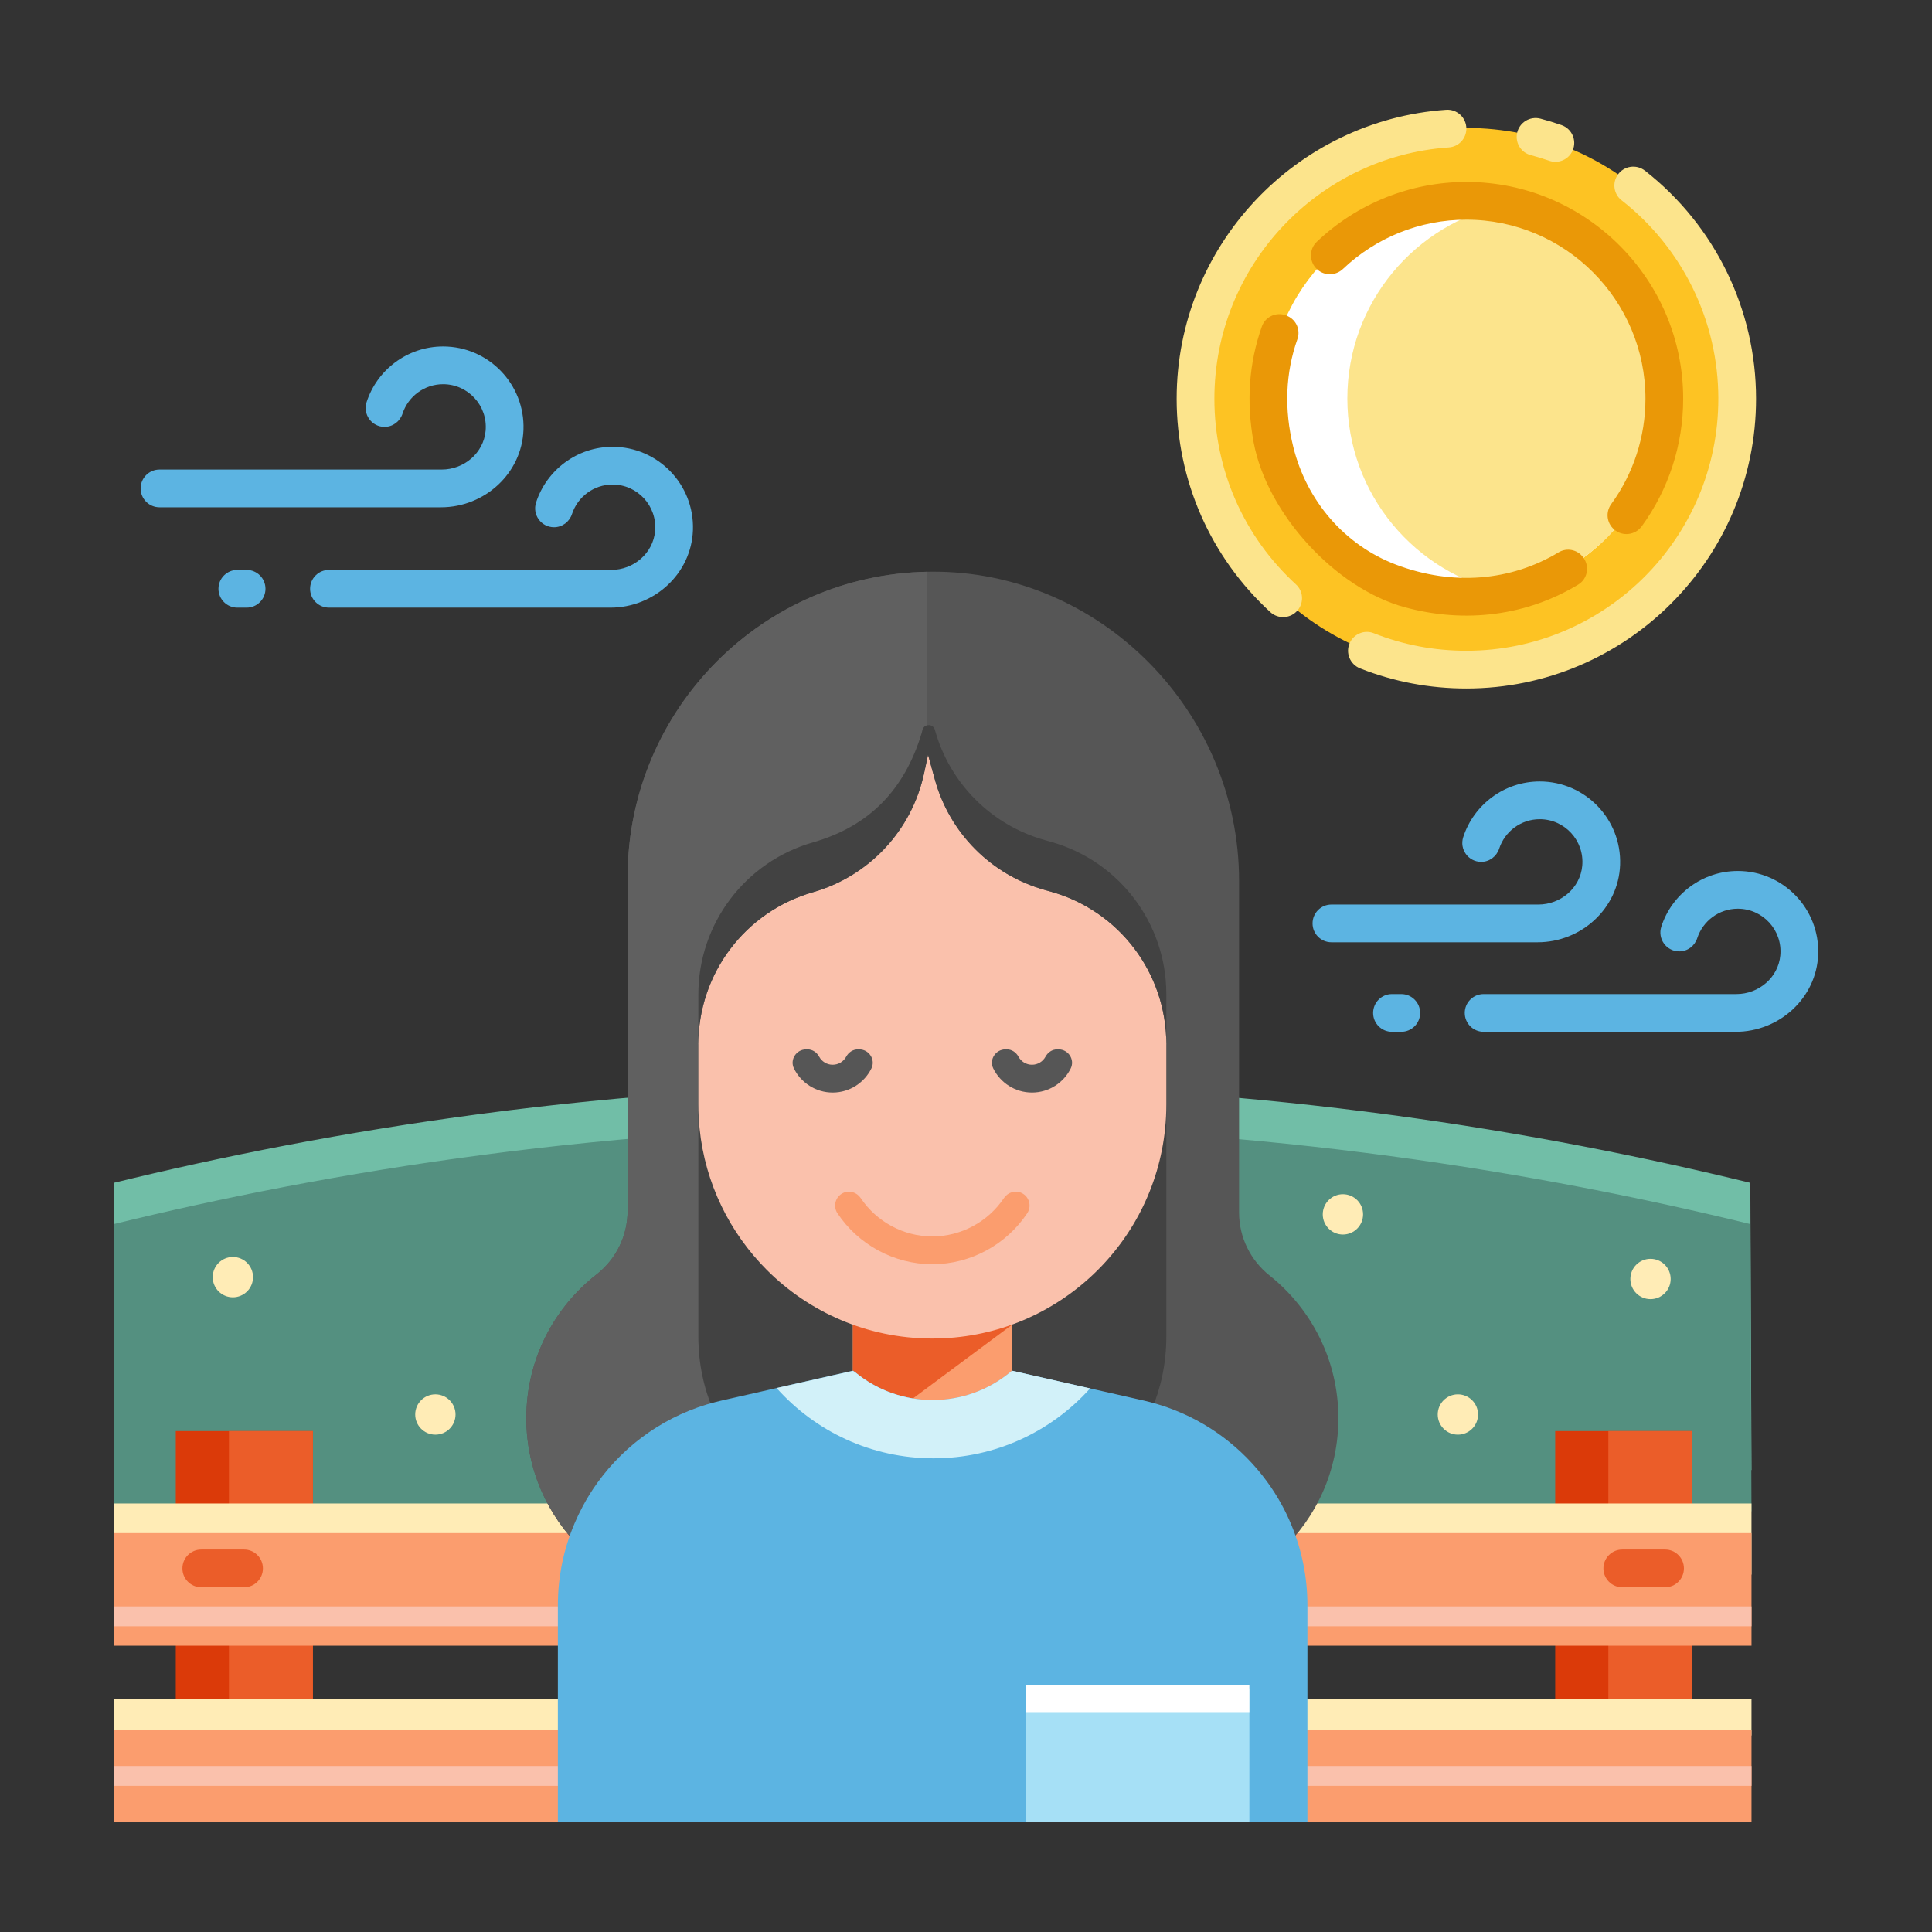 <svg id="Good_x5F_atmosphere" enable-background="new 0 0 512 512" height="512" viewBox="0 0 512 512" width="512" xmlns="http://www.w3.org/2000/svg"><rect x="0" y="0" width="512" height="512" fill="#333333" stroke="none"/><g><g fill="#5cb4e2"><path d="m116.865 134.438h-74.596c-2.762 0-5-2.238-5-5 0-2.761 2.238-5 5-5h74.791c5.908 0 11.096-4.373 11.63-10.256.609-6.707-4.678-12.361-11.261-12.361-5.01 0-9.27 3.274-10.75 7.795-.682 2.079-2.581 3.514-4.768 3.514-3.401 0-5.808-3.322-4.759-6.557 2.772-8.552 10.814-14.752 20.277-14.752 12.009 0 21.729 9.985 21.295 22.09-.415 11.555-10.296 20.527-21.859 20.527z"/><path d="m161.774 161.03h-74.596c-2.761 0-5-2.238-5-5 0-2.761 2.239-5 5-5h74.791c5.908 0 11.096-4.374 11.631-10.257.61-6.707-4.678-12.361-11.261-12.361-5.01 0-9.269 3.274-10.75 7.795-.681 2.079-2.58 3.514-4.769 3.514-3.4 0-5.807-3.322-4.758-6.557 2.772-8.552 10.814-14.752 20.277-14.752 12.01 0 21.73 9.985 21.295 22.09-.416 11.556-10.297 20.528-21.86 20.528z"/><path d="m65.354 161.03h-2.459c-2.761 0-5-2.238-5-5 0-2.761 2.239-5 5-5h2.459c2.761 0 5 2.239 5 5 0 2.762-2.239 5-5 5z"/><path d="m371.351 273.436h-2.458c-2.762 0-5-2.238-5-5 0-2.761 2.238-5 5-5h2.458c2.762 0 5 2.239 5 5 0 2.761-2.239 5-5 5z"/><path d="m459.981 273.436h-66.807c-2.761 0-4.999-2.237-4.999-4.999v-.002c0-2.761 2.238-4.999 4.999-4.999h67.001c5.907 0 11.096-4.373 11.631-10.255.61-6.707-4.678-12.362-11.262-12.362-5.01 0-9.269 3.274-10.75 7.795-.681 2.079-2.58 3.514-4.768 3.514-3.4 0-5.808-3.322-4.759-6.557 2.771-8.551 10.813-14.751 20.276-14.751 12.01 0 21.731 9.986 21.296 22.091-.414 11.553-10.296 20.525-21.858 20.525z"/><path d="m407.485 249.714h-54.645c-2.761 0-4.999-2.238-4.999-4.999v-.002c0-2.761 2.238-4.999 4.999-4.999h54.839c5.907 0 11.096-4.373 11.631-10.256.61-6.707-4.678-12.362-11.261-12.362-5.01 0-9.27 3.274-10.751 7.795-.681 2.079-2.58 3.514-4.768 3.514-3.4 0-5.808-3.322-4.759-6.557 2.772-8.551 10.814-14.751 20.277-14.751 12.01 0 21.73 9.986 21.295 22.091-.414 11.554-10.295 20.526-21.858 20.526z"/></g><g><path d="m463.856 313.465c-55.123-13.48-127.919-25.838-213.758-26.13-88.689-.301-163.7 12.374-219.954 26.13v76.114h434.019z" fill="#71bea7"/><path d="m463.856 324.395c-55.123-13.48-127.919-25.839-213.758-26.131-88.689-.301-163.7 12.374-219.954 26.131v76.113h434.019z" fill="#549080"/><g fill="#ffecb6"><circle cx="115.378" cy="374.859" r="5.342"/><circle cx="61.714" cy="338.455" r="5.342"/><circle cx="355.887" cy="321.821" r="5.342"/><circle cx="386.355" cy="374.859" r="5.342"/><circle cx="437.404" cy="338.943" r="5.342"/></g></g><g><g><path d="m412.145 379.25h36.332v80.667h-36.332z" fill="#db3a09"/><path d="m426.23 379.25h22.246v80.667h-22.246z" fill="#eb5d29"/></g><g><path d="m46.585 379.25h36.333v80.667h-36.333z" fill="#db3a09"/><path d="m60.672 379.25h22.246v80.667h-22.246z" fill="#eb5d29"/></g><g><path d="m30.145 398.436h434.019v18.846h-434.019z" fill="#ffecb6"/><path d="m30.149 406.289h434.019v29.84h-434.019z" fill="#fb9d6e"/><path d="m69.676 415.643c0-2.761-2.239-5-5-5h-11.334c-2.761 0-5 2.239-5 5 0 2.762 2.239 5 5 5h11.334c2.762 0 5-2.239 5-5z" fill="#eb5d29"/><path d="m424.923 415.643c0 2.762 2.239 5 5 5h11.334c2.762 0 5-2.238 5-5 0-2.761-2.238-5-5-5h-11.334c-2.761 0-5 2.239-5 5z" fill="#eb5d29"/><path d="m30.149 425.72h434.019v5.26h-434.019z" fill="#fac1ac"/></g><g><path d="m30.145 450.164h434.019v9.753h-434.019z" fill="#ffecb6"/><path d="m30.149 458.369h434.019v24.551h-434.019z" fill="#fb9d6e"/><path d="m30.149 468.01h434.019v5.26h-434.019z" fill="#fac1ac"/></g></g><g><circle cx="388.601" cy="105.682" fill="#fdc323" r="71.774"/><path d="m440.993 105.604c0 25.37-18.025 46.519-41.959 51.353-3.373.674-6.858 1.037-10.431 1.037-28.943 0-52.39-23.447-52.39-52.39 0-28.931 23.446-52.39 52.39-52.39 3.572 0 7.058.362 10.431 1.037 23.934 4.835 41.959 25.995 41.959 51.353z" fill="#fff"/><path d="m440.993 105.604c0 25.37-18.025 46.519-41.959 51.353-23.946-4.834-41.972-25.983-41.972-51.353 0-25.358 18.025-46.519 41.972-51.353 23.934 4.835 41.959 25.995 41.959 51.353z" fill="#fce48c"/><path d="m332.232 117.253c3.522 18.818 21.635 38.689 40.114 43.691 16.257 4.4 32.455 2.099 45.884-6.016 2.473-1.494 3.104-4.81 1.39-7.135-.03-.041-.06-.081-.089-.121-1.507-2.042-4.317-2.605-6.49-1.294-12.526 7.557-27.974 8.992-43.115 3.245-13.673-5.188-23.696-17.002-27.197-31.2-2.455-9.961-2.053-19.643 1.104-28.555.846-2.389-.271-5.025-2.57-6.091-.046-.021-.091-.042-.136-.063-2.62-1.214-5.744.066-6.71 2.787-3.429 9.656-4.188 20.049-2.185 30.752z" fill="#ea9807"/><path d="m427.731 140.287c2.218 1.963 5.627 1.554 7.369-.843 7.103-9.772 10.962-21.57 10.962-33.763 0-31.685-25.777-57.463-57.462-57.463-14.835 0-29.008 5.728-39.651 15.874-2.12 2.021-2.019 5.442.193 7.363 1.961 1.702 4.88 1.61 6.762-.178 8.786-8.349 20.469-13.06 32.696-13.06 26.171 0 47.462 21.292 47.462 47.463 0 10.083-3.195 19.839-9.075 27.916-1.511 2.076-1.217 4.954.706 6.655z" fill="#ea9807"/><g fill="#fce48c"><path d="m455.375 105.682c0 36.82-29.955 66.775-66.774 66.775-8.524 0-16.767-1.565-24.562-4.659-2.424-.961-5.177.153-6.303 2.505-1.259 2.632.002 5.758 2.715 6.831 8.94 3.535 18.386 5.323 28.149 5.323 42.334 0 76.774-34.441 76.774-76.775 0-23.71-10.907-45.925-29.426-60.44-2.292-1.797-5.625-1.298-7.258 1.113-1.465 2.163-1.027 5.103 1.03 6.712 16.145 12.626 25.655 31.969 25.655 52.615z"/><path d="m413.797 33.14c-1.827-.634-3.679-1.199-5.549-1.693-2.817-.744-5.681 1.037-6.224 3.9-.486 2.564 1.078 5.086 3.603 5.75 1.671.439 3.324.944 4.956 1.513 2.466.859 5.172-.359 6.2-2.759 1.149-2.679-.233-5.755-2.986-6.711z"/><path d="m343.954 161.659c1.626-2.036 1.435-5.001-.487-6.761-13.808-12.646-21.641-30.336-21.641-49.216 0-35.261 27.472-64.226 62.137-66.615 2.613-.18 4.638-2.358 4.638-4.979v-.003c0-2.903-2.467-5.193-5.363-4.992-39.842 2.762-71.411 36.058-71.411 76.589 0 21.687 8.986 42.007 24.832 56.541 2.135 1.959 5.487 1.7 7.295-.564z"/></g></g><g><path d="m337.491 410.996 2.033-.021c9.335-8.805 15.163-21.294 15.163-35.139 0-15.311-7.124-28.963-18.242-37.819-5.084-4.045-8.076-10.16-8.076-16.659v-87.884c0-44.915-36.751-82.329-81.666-81.976-.332 0-.663.007-.995.022-21.728.427-41.356 9.401-55.657 23.703-14.669 14.662-23.732 34.917-23.732 57.293v88.438c0 6.564-3.058 12.746-8.237 16.799-11.332 8.834-18.604 22.611-18.604 38.084 0 13.602 5.629 25.877 14.67 34.645z" fill="#565656"/><path d="m154.148 410.48c-9.041-8.768-14.67-21.043-14.67-34.645 0-15.473 7.272-29.25 18.604-38.084 5.18-4.053 8.237-10.234 8.237-16.799v-88.438c0-22.376 9.063-42.631 23.732-57.293 14.301-14.301 33.929-23.275 55.657-23.703v258.962" fill="#606060"/><path d="m259.059 404.294h-23.959c-27.63 0-50.029-22.399-50.029-50.029v-77.521h124.017v77.521c0 27.63-22.4 50.029-50.029 50.029z" fill="#424242"/><path d="m226 347.561h42.089v34.875h-42.089z" fill="#fb9d6e"/><path d="m226.039 382.436v-31.314h42.089z" fill="#eb5d29"/><path d="m245.944 200.042-1.057 4.917c-3.25 15.125-14.567 27.23-29.44 31.489-17.982 5.149-30.375 21.59-30.375 40.295v3.763 12.213c0 2.139.108 4.253.32 6.336 1.481 14.594 8.022 27.691 17.842 37.511 11.163 11.162 26.562 18.089 43.582 18.161h.265c32.107 0 58.514-24.402 61.688-55.672.212-2.083.32-4.197.32-6.336v-13.807-2.255c0-18.78-12.492-35.268-30.571-40.351l-1.695-.476c-14.133-3.974-25.157-15.052-29.061-29.204z" fill="#fac1ac"/><path d="m309.088 263.445v13.211c0-18.78-12.489-35.27-30.569-40.346l-1.695-.479c-14.132-3.972-25.161-15.053-29.066-29.207l-1.813-6.58-1.061 4.914c-3.25 15.126-14.567 27.232-29.435 31.491-8.997 2.572-16.585 7.972-21.935 15.067-5.349 7.087-8.443 15.871-8.443 25.228v-13.211c0-9.35 3.094-18.14 8.443-25.235 5.349-7.088 12.938-12.481 21.935-15.06 14.868-4.259 24.273-13.889 28.837-29.071l.152-.671c.393-1.737 2.847-1.793 3.319-.077 3.905 14.146 14.934 25.228 29.066 29.199l1.695.479c18.081 5.086 30.57 21.575 30.57 40.348z" fill="#424242"/><path d="m227.703 278.092h-.36c-1.317 0-2.462.783-3.091 1.94-.691 1.271-2.038 2.134-3.582 2.134s-2.891-.863-3.582-2.134c-.63-1.157-1.773-1.94-3.091-1.94h-.361c-2.598 0-4.383 2.725-3.231 5.053 1.869 3.782 5.769 6.39 10.265 6.39 4.497 0 8.396-2.607 10.265-6.39 1.15-2.329-.634-5.053-3.232-5.053z" fill="#565656"/><path d="m247.08 327.668c-7.647 0-14.788-3.901-18.974-10.158-1.035-1.548-3.012-2.151-4.692-1.35-2.025.967-2.722 3.505-1.479 5.373 5.533 8.314 15.003 13.502 25.146 13.502 10.133 0 19.602-5.187 25.142-13.502 1.243-1.867.548-4.405-1.476-5.373-1.68-.803-3.658-.201-4.694 1.346-4.193 6.26-11.333 10.162-18.973 10.162z" fill="#fb9d6e"/><path d="m273.487 289.534c4.496 0 8.396-2.607 10.265-6.39 1.151-2.328-.633-5.053-3.231-5.053h-.36c-1.317 0-2.462.783-3.091 1.94-.69 1.271-2.037 2.134-3.582 2.134s-2.892-.863-3.582-2.134c-.63-1.157-1.773-1.94-3.091-1.94h-.36c-2.599 0-4.383 2.725-3.231 5.053 1.868 3.783 5.767 6.39 10.263 6.39z" fill="#565656"/><path d="m346.479 425.439v57.48h-198.64v-57.48c0-7.67 1.57-15.04 4.44-21.76.63-1.48 1.32-2.93 2.08-4.35 1.18-2.24 2.52-4.391 4-6.44 7.44-10.31 18.38-18.05 31.35-21.36.49-.119.98-.25 1.48-.359l8.51-1.93 4-.91 2.11-.48 3.4-.77 16.8-3.801.12-.029c.19.16.38.319.57.459 5.36 4.4 11.79 6.82 18.34 7.24 1.33.1 2.66.11 4 .021 6.72-.38 13.34-2.87 18.829-7.45l.32-.27 19.37 4.39 1.34.3 1.48.34 4 .9 8.76 1.99c2.1.479 4.16 1.08 6.16 1.779 10.79 3.791 19.92 10.73 26.43 19.62 1.47 2.011 2.811 4.12 4 6.31.939 1.73 1.79 3.511 2.54 5.341 2.72 6.569 4.211 13.75 4.211 21.219z" fill="#5cb4e2"/><path d="m271.915 447.436h59.18v35.481h-59.18z" fill="#a6e0f6"/><path d="m271.915 446.6h59.18v7.129h-59.18z" fill="#fff"/><path d="m288.898 367.939c-10.21 11.37-25.02 18.53-41.52 18.53-16.53 0-31.38-7.19-41.57-18.62l3.4-.77 16.8-3.801c.23.15.45.301.69.43 11.96 9.82 29.25 9.771 41.169-.189l.32-.27 19.37 4.39z" fill="#d2f1f9"/></g></g></svg>